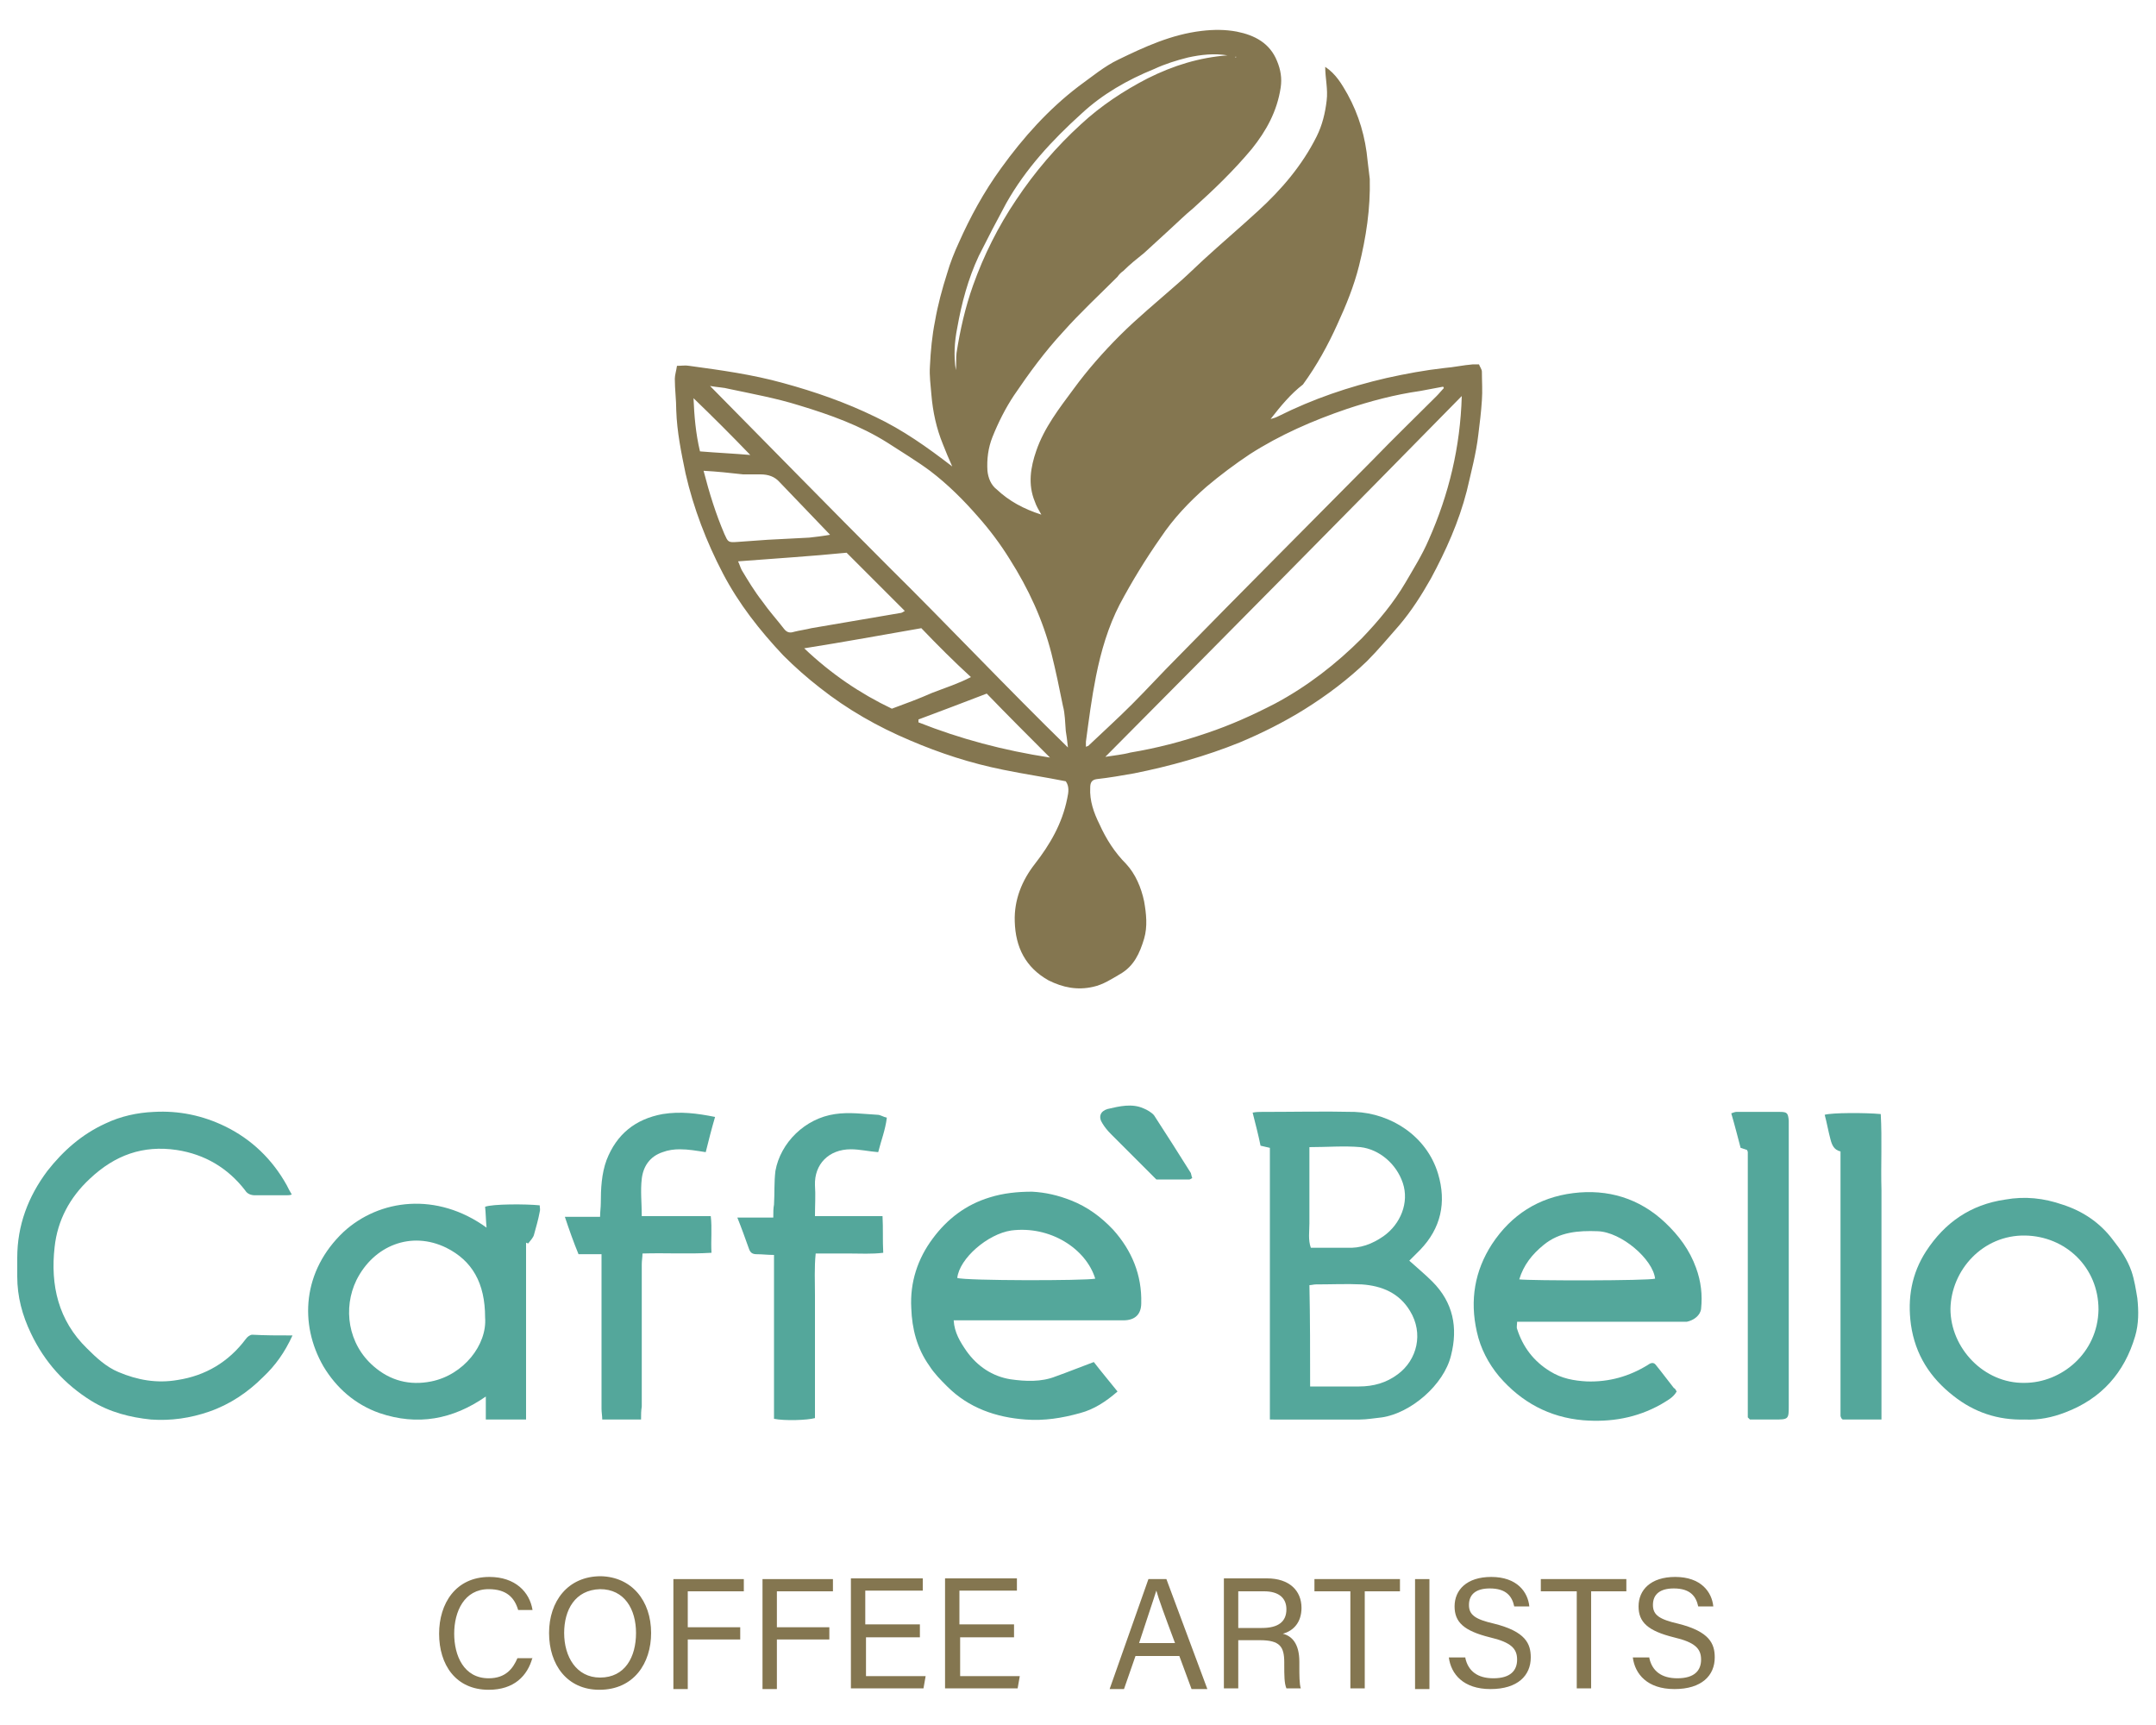 <svg xmlns="http://www.w3.org/2000/svg" xmlns:xlink="http://www.w3.org/1999/xlink" id="Layer_1" x="0px" y="0px" viewBox="0 0 300 240" style="enable-background:new 0 0 300 240;" xml:space="preserve"><style type="text/css">	.st0{fill:#847650;}	.st1{fill:#54A79B;}</style><path class="st0" d="M176.8,58.3c0.4-0.1,0.7-0.2,1.1-0.4c4.8-2.4,9.8-4.1,15-5.3c2.7-0.6,5.4-1.1,8.1-1.4c1.3-0.1,2.6-0.4,3.9-0.5 c0.3,0,0.6,0,0.9,0c0.1,0.3,0.4,0.7,0.4,1c0,1.3,0.1,2.7,0,4c-0.1,1.6-0.3,3.2-0.5,4.8c-0.3,2.6-1,5.2-1.6,7.8 c-1.1,4.3-2.9,8.3-5,12.2c-1.3,2.3-2.7,4.5-4.4,6.5c-1.5,1.7-2.9,3.4-4.5,5c-2.6,2.5-5.5,4.7-8.7,6.7c-2.9,1.8-5.9,3.3-9,4.6 c-4.7,1.9-9.7,3.3-14.7,4.3c-1.7,0.3-3.4,0.6-5.2,0.8c-0.7,0.1-0.9,0.5-0.9,1.2c-0.1,1.8,0.5,3.5,1.3,5.1c0.9,2,2.1,3.9,3.7,5.5 c1.3,1.4,2.1,3.3,2.5,5.2c0.3,1.7,0.5,3.5,0,5.2c-0.6,2-1.4,3.8-3.3,4.9c-1.2,0.7-2.4,1.5-3.8,1.8c-2.2,0.5-4.2,0.1-6.2-0.9 c-3.2-1.8-4.6-4.6-4.7-8.2c-0.1-3,1-5.7,2.8-8c2.1-2.7,3.8-5.6,4.5-9.1c0.2-0.9,0.3-1.7-0.2-2.4c-3-0.6-5.8-1-8.7-1.6 c-4.5-0.9-8.8-2.3-13-4.1c-4.5-1.9-8.7-4.3-12.5-7.3c-1.8-1.4-3.5-2.9-5.1-4.5c-3.3-3.5-6.2-7.2-8.4-11.4c-2.3-4.4-4.1-9.1-5.2-13.9 c-0.6-2.9-1.2-5.8-1.3-8.8c0-1.5-0.2-2.9-0.2-4.4c0-0.5,0.2-1.1,0.3-1.8c0.6,0,1.2-0.1,1.7,0c4.4,0.6,8.8,1.2,13.1,2.4 c4.4,1.2,8.7,2.7,12.8,4.7c3.8,1.8,7.2,4.2,10.7,6.9c-0.5-1.1-0.9-2.1-1.3-3.1c-0.9-2.2-1.4-4.5-1.6-6.9c-0.1-1.3-0.3-2.6-0.2-4 c0.1-2.1,0.3-4.2,0.7-6.2c0.4-2.3,1-4.5,1.7-6.7c0.4-1.4,1-2.9,1.6-4.2c1.6-3.6,3.5-7.1,5.9-10.4c3.1-4.3,6.6-8.2,10.8-11.4 c1.8-1.3,3.6-2.8,5.5-3.7c3.7-1.8,7.4-3.5,11.6-4c1.7-0.2,3.3-0.2,4.9,0.1c2.5,0.5,4.6,1.6,5.6,4.1c0.5,1.2,0.7,2.4,0.5,3.7 c-0.5,3.3-2,6-4,8.5c-2.5,3-5.3,5.7-8.2,8.3c-1.1,0.9-2.1,1.9-3.2,2.9c-1.2,1.1-2.4,2.2-3.6,3.3c-1,0.8-2,1.6-2.9,2.5 c-0.3,0.2-0.6,0.5-0.8,0.8c-2.6,2.6-5.2,5-7.6,7.7c-2.5,2.7-4.7,5.7-6.8,8.8c-1.2,1.8-2.2,3.8-3,5.8c-0.6,1.5-0.8,3.1-0.7,4.7 c0.1,1,0.5,2,1.3,2.6c1.7,1.6,3.7,2.7,6.2,3.5c-0.4-0.7-0.7-1.2-0.9-1.8c-1-2.4-0.6-4.8,0.2-7.1c1.1-3.2,3.2-5.9,5.2-8.6 c1.9-2.6,4.1-5.1,6.4-7.4c2.5-2.5,5.2-4.7,7.8-7c1.3-1.1,2.5-2.3,3.8-3.5c2.5-2.3,5.1-4.5,7.6-6.8c3.3-3,6.2-6.4,8.2-10.4 c0.8-1.6,1.2-3.3,1.4-5c0.2-1.6-0.2-3.1-0.2-4.7c1.5,1,2.3,2.4,3.1,3.8c1.6,2.9,2.5,6,2.8,9.3c0.1,0.8,0.2,1.7,0.3,2.5 c0.1,4.1-0.5,8.1-1.5,12.1c-0.7,2.8-1.8,5.5-3,8.1c-1.3,2.9-2.9,5.8-4.8,8.4C179.6,54.8,178.2,56.5,176.8,58.3 C176.8,58.3,176.7,58.3,176.8,58.3c-0.1,0.1-0.1,0.1-0.1,0.1C176.7,58.4,176.8,58.3,176.8,58.3z M200.9,54c0-0.1-0.1-0.2-0.1-0.2 c-1.1,0.2-2.1,0.4-3.2,0.6c-3.5,0.5-6.9,1.4-10.2,2.5c-4.7,1.6-9.3,3.6-13.5,6.3c-2.1,1.4-4.1,2.9-6,4.5c-2.4,2.1-4.6,4.4-6.4,7.1 c-2.1,3-4,6.1-5.7,9.3c-1.6,3.1-2.6,6.5-3.3,10c-0.6,3-1,6.1-1.4,9.1c0,0.2,0,0.4,0,0.7c0.2-0.1,0.3-0.1,0.3-0.1 c2-1.9,4.1-3.8,6.1-5.8c2.1-2.1,4.2-4.4,6.3-6.5c9-9.2,18.1-18.3,27.2-27.5c2.9-3,5.9-5.9,8.9-8.9C200.3,54.7,200.6,54.3,200.9,54z  M98.8,53.7c8.4,8.5,16.6,16.9,24.9,25.2c8.3,8.2,16.3,16.7,24.9,25.1c-0.1-1-0.2-1.7-0.3-2.3c-0.1-1.2-0.1-2.4-0.4-3.5 c-0.5-2.5-1-4.9-1.6-7.3c-1.2-4.7-3.2-9-5.8-13.1c-1.3-2.1-2.8-4.1-4.4-5.9c-2-2.3-4.2-4.5-6.7-6.4c-1.9-1.4-3.9-2.6-5.9-3.9 c-3.8-2.4-8-3.9-12.3-5.2c-3.2-1-6.5-1.6-9.8-2.3C100.7,53.9,99.9,53.9,98.8,53.7z M153.8,105.3c1.2-0.2,2.4-0.3,3.5-0.6 c3.6-0.6,7.1-1.5,10.6-2.7c3.3-1.1,6.4-2.5,9.5-4.1c4.5-2.4,8.5-5.5,12.1-9.1c2.3-2.4,4.4-4.9,6.1-7.8c1.1-1.9,2.3-3.8,3.2-5.9 c2.8-6.3,4.4-12.9,4.6-20C186.9,71.9,170.4,88.6,153.8,105.3z M102.7,78.1c0.2,0.4,0.3,0.8,0.5,1.2c0.9,1.5,1.8,3,2.9,4.4 c0.9,1.3,2,2.5,3,3.8c0.4,0.5,0.8,0.6,1.4,0.4c0.8-0.2,1.6-0.3,2.4-0.5c4.1-0.7,8.2-1.4,12.3-2.1c0.3,0,0.5-0.2,0.7-0.3 c-2.7-2.7-5.4-5.4-8.1-8.1C112.8,77.4,107.8,77.7,102.7,78.1z M128.2,87.4c-5.2,0.9-10.6,1.9-16.3,2.8c3.8,3.6,7.8,6.3,12.2,8.4 c1.9-0.7,3.8-1.4,5.6-2.2c1.8-0.7,3.7-1.3,5.4-2.2C132.7,92,130.5,89.8,128.2,87.4z M97.9,65.5c0.8,3.1,1.7,6,2.9,8.8 c0.5,1.1,0.5,1.2,1.8,1.1c1.4-0.1,2.8-0.2,4.2-0.3c1.9-0.1,3.9-0.2,5.8-0.3c0.9-0.1,1.8-0.2,2.9-0.4c-2.4-2.5-4.7-4.9-7-7.3 c-0.7-0.8-1.6-1.1-2.7-1.1c-0.8,0-1.6,0-2.4,0C101.6,65.8,99.8,65.6,97.9,65.5z M127.8,100.1c0,0.1,0,0.3,0,0.4 c5.8,2.3,11.8,3.9,18.3,4.9c-3.1-3.1-5.9-5.9-8.8-8.9C134.2,97.7,131,98.9,127.8,100.1z M170.8,7.7c-1.8-0.3-3.7-0.1-5.5,0.3 c-1.6,0.4-3.2,0.9-4.7,1.6c-3.7,1.5-7.2,3.5-10.1,6.2c-4.1,3.7-7.8,7.7-10.5,12.5c-1.3,2.4-2.6,4.9-3.8,7.3c-1.5,3.2-2.4,6.6-3,10 c-0.4,2-0.5,3.9-0.2,5.9c0.1-0.8,0-1.6,0.1-2.4c0.5-3.2,1.2-6.3,2.3-9.4c1.5-4.2,3.5-8.2,6-11.9c2.6-3.9,5.6-7.4,9-10.5 c2.8-2.6,6-4.7,9.3-6.4C163.3,9.1,166.9,8,170.8,7.7z M96.5,55.4c0.1,2.4,0.3,4.9,0.9,7.4c2.4,0.2,4.7,0.3,7,0.5 C101.8,60.6,99.2,58,96.5,55.4z M172,7.9c0,0-0.1,0-0.1,0c0,0,0,0.1,0,0.1C172,8,172,8,172,7.9C172,7.9,172,7.9,172,7.9z"></path><g>	<path class="st1" d="M176.7,197.5c0-6.5,0-12.7,0-19c0-6.3,0-12.5,0-18.8c-0.5-0.1-0.8-0.2-1.3-0.3c-0.3-1.5-0.7-3-1.1-4.6  c0.5-0.1,0.9-0.1,1.2-0.1c4.3,0,8.7-0.1,13,0c5,0.2,10,3.3,11.6,8.6c1.2,4,0.4,7.6-2.5,10.6c-0.5,0.5-1,1-1.5,1.5  c1.1,1,2.2,1.9,3.2,2.9c2.9,2.9,3.6,6.4,2.6,10.3c-1,4.1-5.6,8-9.6,8.6c-1,0.1-2.1,0.3-3.1,0.3c-3.7,0-7.3,0-11,0  C177.9,197.5,177.5,197.5,176.7,197.5z M182.3,192.9c2.4,0,4.6,0,6.8,0c2,0,3.8-0.5,5.4-1.7c2.7-2,3.6-5.7,1.7-8.8  c-1.5-2.5-3.9-3.5-6.7-3.7c-2.1-0.1-4.3,0-6.4,0c-0.3,0-0.6,0.1-0.9,0.1C182.3,183.5,182.3,188.1,182.3,192.9z M182.2,159.6  c0,1.3,0,2.4,0,3.6c0,1.1,0,2.3,0,3.4c0,1.2,0,2.4,0,3.6c0,1.1-0.2,2.3,0.2,3.4c1.7,0,3.4,0,5,0c1.9,0.1,3.5-0.5,5.1-1.6  c2.4-1.7,3.6-4.7,2.7-7.4c-0.9-2.7-3.3-4.7-5.9-5C187,159.4,184.7,159.6,182.2,159.6z"></path>	<path class="st1" d="M155.5,193.6c-1.6,1.4-3.3,2.5-5.2,3c-2.5,0.7-5,1.1-7.6,0.9c-4.1-0.3-7.9-1.6-10.9-4.6  c-0.9-0.9-1.8-1.8-2.5-2.9c-1.7-2.4-2.4-5.1-2.5-8c-0.2-3.6,0.9-6.9,3-9.7c2-2.7,4.6-4.7,7.9-5.7c1.9-0.6,3.9-0.8,5.9-0.8  c1.9,0.1,3.6,0.5,5.4,1.2c2.3,0.9,4.2,2.3,5.9,4.1c2.6,2.9,4,6.3,3.9,10.2c0,1.6-0.9,2.4-2.5,2.4c-3.3,0-6.7,0-10,0  c-4,0-8.1,0-12.1,0c-0.5,0-0.9,0-1.5,0c0.1,1.7,0.9,3,1.8,4.3c1.5,2.1,3.6,3.5,6.1,3.9c2.1,0.3,4.3,0.4,6.3-0.4  c1.7-0.6,3.4-1.3,5.3-2C153.2,190.8,154.3,192.1,155.5,193.6z M152.4,177.9c-1.3-4.2-6.3-7.4-11.7-6.7c-3.3,0.5-7.2,3.9-7.5,6.6  C134.3,178.2,151,178.2,152.4,177.9z"></path>	<path class="st1" d="M233.3,193.6c-0.5,0.9-1.4,1.3-2.2,1.8c-3.4,1.9-7,2.5-10.8,2.2c-4.7-0.4-8.6-2.5-11.7-6.1  c-1.5-1.8-2.6-3.9-3.1-6.2c-1-4.4-0.3-8.5,2.1-12.2c2.7-4.1,6.5-6.5,11.3-7.1c4.8-0.6,9.2,0.7,12.8,4.1c1.9,1.8,3.4,3.8,4.3,6.3  c0.7,1.9,0.9,3.8,0.7,5.7c-0.1,0.9-1,1.6-2,1.8c-0.4,0-0.8,0-1.1,0c-6.9,0-13.9,0-20.8,0c-0.5,0-1,0-1.7,0c0,0.4-0.1,0.8,0,1  c0.8,2.5,2.3,4.5,4.6,5.9c1.6,1,3.3,1.3,5.1,1.4c3.1,0.1,5.9-0.7,8.5-2.3c0.4-0.3,0.8-0.4,1.1,0c0.9,1.1,1.7,2.2,2.5,3.2  C233.1,193.2,233.2,193.4,233.3,193.6z M230.3,177.9c-0.3-2.7-4.7-6.5-8-6.6c-2.7-0.1-5.3,0.1-7.5,1.9c-1.6,1.3-2.8,2.8-3.4,4.8  C213,178.2,229.3,178.2,230.3,177.9z"></path>	<path class="st1" d="M67.7,170.8c-0.1-1.1-0.1-2-0.2-2.9c1-0.4,5.7-0.4,7.6-0.2c0,0.3,0.1,0.6,0,0.9c-0.2,1.1-0.5,2.1-0.8,3.2  c-0.1,0.4-0.5,0.8-0.8,1.2c-0.1,0-0.2-0.1-0.3-0.1c0,8.2,0,16.3,0,24.6c-1,0-1.9,0-2.8,0c-0.9,0-1.8,0-2.8,0c0-1.1,0-2,0-3.2  c-4.6,3.2-9.5,4.1-14.8,2.3c-3.4-1.2-6-3.5-7.8-6.5c-3.4-5.9-2.9-13.3,2.8-18.7C52.8,166.8,60.8,165.8,67.7,170.8z M67.5,183.3  c0-4.8-1.8-7.9-5.4-9.7c-4.9-2.4-10.1-0.3-12.5,4.5c-1.9,3.9-1.2,8.9,2.4,12c2.3,2,5,2.7,8,2.1C64.5,191.3,67.8,187.1,67.5,183.3z"></path>	<path class="st1" d="M40.7,185.8c-1.1,2.4-2.4,4.2-4.1,5.8c-2.1,2.1-4.6,3.8-7.5,4.8c-2.6,0.9-5.3,1.3-8.1,1.1  c-2.9-0.3-5.7-1-8.3-2.6c-3.7-2.3-6.5-5.4-8.4-9.4c-1.2-2.5-1.9-5.1-1.9-7.9c0-0.9,0-1.7,0-2.6c0-4.5,1.5-8.5,4.2-12.1  c2.2-2.8,4.8-5.1,8.1-6.6c2.1-1,4.4-1.5,6.7-1.6c3.5-0.2,6.8,0.5,9.9,2c3.7,1.8,6.6,4.6,8.6,8.2c0.2,0.4,0.4,0.8,0.7,1.3  c-0.3,0.1-0.5,0.1-0.8,0.1c-1.4,0-2.9,0-4.3,0c-0.6,0-1.1-0.2-1.4-0.7c-2.4-3.1-5.6-5-9.5-5.6c-4.7-0.7-8.6,0.7-12.1,4  c-2.8,2.6-4.5,5.8-4.9,9.5c-0.6,5.3,0.5,10.2,4.5,14.1c1.3,1.3,2.7,2.6,4.4,3.3c2.6,1.1,5.3,1.6,8.2,1.1c3.9-0.6,7.1-2.5,9.5-5.7  c0.2-0.3,0.6-0.6,0.9-0.6C36.9,185.8,38.7,185.8,40.7,185.8z"></path>	<path class="st1" d="M281.7,197.5c-3.7,0.1-7-1-9.9-3.3c-3.2-2.5-5.3-5.7-5.9-9.9c-0.5-3.7,0.1-7.1,2.1-10.2c2.6-4,6.2-6.5,11-7.2  c2.8-0.5,5.4-0.2,8,0.7c2.8,0.9,5.2,2.5,7,4.9c1.1,1.4,2,2.7,2.6,4.4c0.4,1.2,0.6,2.5,0.8,3.7c0.2,1.8,0.2,3.6-0.3,5.3  c-1.5,5.1-4.7,8.7-9.7,10.6C285.6,197.2,283.7,197.6,281.7,197.5z M281.7,192.4c5.1,0,10.2-4.1,10.3-10.2c0-5.9-4.6-10.2-10.2-10.3  c-5.9-0.1-10.3,4.8-10.4,10.2C271.4,187.6,276.1,192.5,281.7,192.4z"></path>	<path class="st1" d="M113.4,169.2c3.2,0,6.2,0,9.4,0c0.1,1.7,0,3.3,0.1,5.1c-1.6,0.2-3.2,0.1-4.7,0.1c-1.5,0-3,0-4.7,0  c-0.2,2-0.1,3.9-0.1,5.8c0,1.9,0,3.8,0,5.7c0,1.9,0,3.8,0,5.7c0,1.9,0,3.8,0,5.7c-1.1,0.3-4.2,0.4-5.7,0.1c0-7.5,0-15.1,0-22.8  c-0.9,0-1.6-0.1-2.4-0.1c-0.6,0-0.9-0.2-1.1-0.8c-0.5-1.4-1-2.8-1.6-4.3c1.7,0,3.3,0,5,0c0-0.7,0-1.3,0.1-1.8  c0.1-1.6,0-3.1,0.2-4.7c0.7-3.9,4.1-7.3,8.3-7.9c2-0.3,4,0,5.9,0.1c0.4,0,0.8,0.3,1.3,0.4c-0.2,1.7-0.8,3.2-1.2,4.8  c-1.3-0.1-2.6-0.4-3.8-0.4c-3.1,0-5.1,2.1-5,5C113.5,166.3,113.4,167.7,113.4,169.2z"></path>	<path class="st1" d="M89.2,197.5c-1.9,0-3.5,0-5.4,0c0-0.5-0.1-1-0.1-1.5c0-6.6,0-13.2,0-19.8c0-0.5,0-1,0-1.7c-1.2,0-2.2,0-3.2,0  c-0.7-1.7-1.3-3.4-1.9-5.2c1.7,0,3.2,0,4.9,0c0-0.7,0.1-1.3,0.1-1.9c0-2,0.1-4.1,0.8-6c1.4-3.6,4-5.7,7.8-6.4  c2.5-0.4,4.8-0.1,7.3,0.4c-0.5,1.7-0.9,3.3-1.3,4.9c-1.3-0.2-2.4-0.4-3.6-0.4c-0.8,0-1.6,0.1-2.4,0.4c-1.8,0.6-2.7,2-2.9,3.7  c-0.2,1.7,0,3.4,0,5.2c3.2,0,6.3,0,9.6,0c0.2,1.7,0,3.3,0.1,5.1c-3.2,0.2-6.3,0-9.6,0.1c0,0.5-0.1,1-0.1,1.5c0,6.6,0,13.2,0,19.8  C89.2,196.3,89.2,196.8,89.2,197.5z"></path>	<path class="st1" d="M243.1,160c-0.3-0.1-0.6-0.2-0.9-0.3c-0.4-1.5-0.8-3.1-1.3-4.8c0.3-0.1,0.5-0.2,0.7-0.2c2,0,4.1,0,6.1,0  c1,0,1.1,0.2,1.2,1.2c0,0.2,0,0.5,0,0.7c0,13,0,25.9,0,38.9c0,2,0,2-2.1,2c-1.1,0-2.3,0-3.3,0c-0.1-0.1-0.2-0.2-0.2-0.2  c0,0-0.1-0.1-0.1-0.1c0,0,0-0.1,0-0.1c0-0.1,0-0.3,0-0.4c0-12.1,0-24.2,0-36.4C243.2,160.3,243.2,160.2,243.1,160z"></path>	<path class="st1" d="M261.8,197.5c-2,0-3.7,0-5.4,0c-0.1-0.1-0.1-0.1-0.1-0.1c0,0-0.1-0.1-0.1-0.1c0-0.1-0.1-0.2-0.1-0.3  c0-12.3,0-24.5,0-36.8c-0.9-0.2-1.2-0.9-1.4-1.7c-0.3-1.1-0.5-2.3-0.8-3.4c1-0.3,5.7-0.3,7.8-0.1c0.2,3.5,0,7.1,0.1,10.6  c0,3.6,0,7.1,0,10.7c0,3.5,0,7,0,10.5C261.8,190.2,261.8,193.8,261.8,197.5z"></path>	<path class="st1" d="M165.9,163.9c-0.2,0.1-0.3,0.2-0.4,0.2c-1.6,0-3.1,0-4.6,0c-2.2-2.2-4.2-4.2-6.3-6.3c-0.5-0.5-0.9-1-1.2-1.5  c-0.6-0.9-0.3-1.7,0.7-2c1.7-0.4,3.4-0.8,5-0.1c0.5,0.2,1.2,0.6,1.5,1c1.7,2.6,3.4,5.3,5.1,8C165.8,163.5,165.8,163.7,165.9,163.9z  "></path></g><g>	<path class="st0" d="M74.1,230.6c-0.7,2.6-2.6,4.5-6.1,4.5c-4.6,0-6.9-3.5-6.9-7.8c0-4.2,2.3-7.9,7-7.9c3.6,0,5.6,2.1,6,4.6h-2  c-0.5-1.7-1.6-2.9-4.1-2.9c-3.4,0-4.8,3.1-4.8,6.2c0,3,1.3,6.2,4.8,6.2c2.4,0,3.4-1.4,4-2.8H74.1z"></path>	<path class="st0" d="M90.6,227.2c0,4.2-2.4,7.9-7.2,7.9c-4.5,0-7-3.5-7-7.9c0-4.4,2.6-7.9,7.2-7.9  C87.9,219.4,90.6,222.7,90.6,227.2z M78.5,227.2c0,3.3,1.7,6.2,5,6.2c3.5,0,5-2.9,5-6.2c0-3.3-1.6-6.1-5-6.1  C80,221.2,78.5,224,78.5,227.2z"></path>	<path class="st0" d="M93.7,219.7h9.8v1.7h-7.8v5h7.3v1.7h-7.3v6.9h-2V219.7z"></path>	<path class="st0" d="M106.1,219.7h9.8v1.7h-7.8v5h7.3v1.7h-7.3v6.9h-2V219.7z"></path>	<path class="st0" d="M128.1,227.8h-7.6v5.4h8.3l-0.3,1.7h-10.1v-15.3h10v1.7h-8v4.7h7.6V227.8z"></path>	<path class="st0" d="M141.2,227.8h-7.6v5.4h8.3l-0.3,1.7h-10.1v-15.3h10v1.7h-8v4.7h7.6V227.8z"></path>	<path class="st0" d="M158,230.4l-1.6,4.6h-2l5.4-15.3h2.5l5.7,15.3h-2.2l-1.7-4.6H158z M163.5,228.6c-1.5-4-2.3-6.2-2.6-7.3h0  c-0.4,1.3-1.3,3.9-2.4,7.3H163.5z"></path>	<path class="st0" d="M172.3,228.2v6.7h-2v-15.3h6c3.1,0,4.8,1.7,4.8,4.1c0,2-1.1,3.2-2.6,3.6c1.2,0.3,2.3,1.3,2.3,3.9v0.7  c0,1.1,0,2.4,0.2,3h-2c-0.3-0.7-0.3-1.8-0.3-3.3v-0.3c0-2.2-0.6-3.1-3.4-3.1H172.3z M172.3,226.5h3.3c2.3,0,3.4-0.9,3.4-2.6  c0-1.6-1.1-2.5-3.1-2.5h-3.6V226.5z"></path>	<path class="st0" d="M187.8,221.4h-4.9v-1.7h11.9v1.7h-4.9v13.5h-2V221.4z"></path>	<path class="st0" d="M198.9,219.7v15.3h-2v-15.3H198.9z"></path>	<path class="st0" d="M203.9,230.7c0.4,1.8,1.7,2.8,3.9,2.8c2.4,0,3.3-1.1,3.3-2.6c0-1.5-0.8-2.4-3.8-3.1c-3.6-0.9-4.9-2.1-4.9-4.3  c0-2.3,1.7-4.1,5.1-4.1c3.6,0,5.1,2.1,5.3,4.1h-2.1c-0.3-1.4-1.1-2.5-3.4-2.5c-1.9,0-2.9,0.8-2.9,2.3c0,1.4,0.9,2,3.5,2.6  c4.4,1.1,5.1,2.8,5.1,4.7c0,2.5-1.8,4.4-5.6,4.4c-3.8,0-5.5-2.1-5.8-4.4H203.9z"></path>	<path class="st0" d="M219.3,221.4h-4.9v-1.7h11.9v1.7h-4.9v13.5h-2V221.4z"></path>	<path class="st0" d="M229.5,230.7c0.4,1.8,1.7,2.8,3.9,2.8c2.4,0,3.3-1.1,3.3-2.6c0-1.5-0.8-2.4-3.8-3.1c-3.6-0.9-4.9-2.1-4.9-4.3  c0-2.3,1.7-4.1,5.1-4.1c3.6,0,5.1,2.1,5.3,4.1h-2.1c-0.3-1.4-1.1-2.5-3.4-2.5c-1.9,0-2.9,0.8-2.9,2.3c0,1.4,0.9,2,3.5,2.6  c4.4,1.1,5.1,2.8,5.1,4.7c0,2.5-1.8,4.4-5.6,4.4c-3.8,0-5.5-2.1-5.8-4.4H229.5z"></path></g></svg>